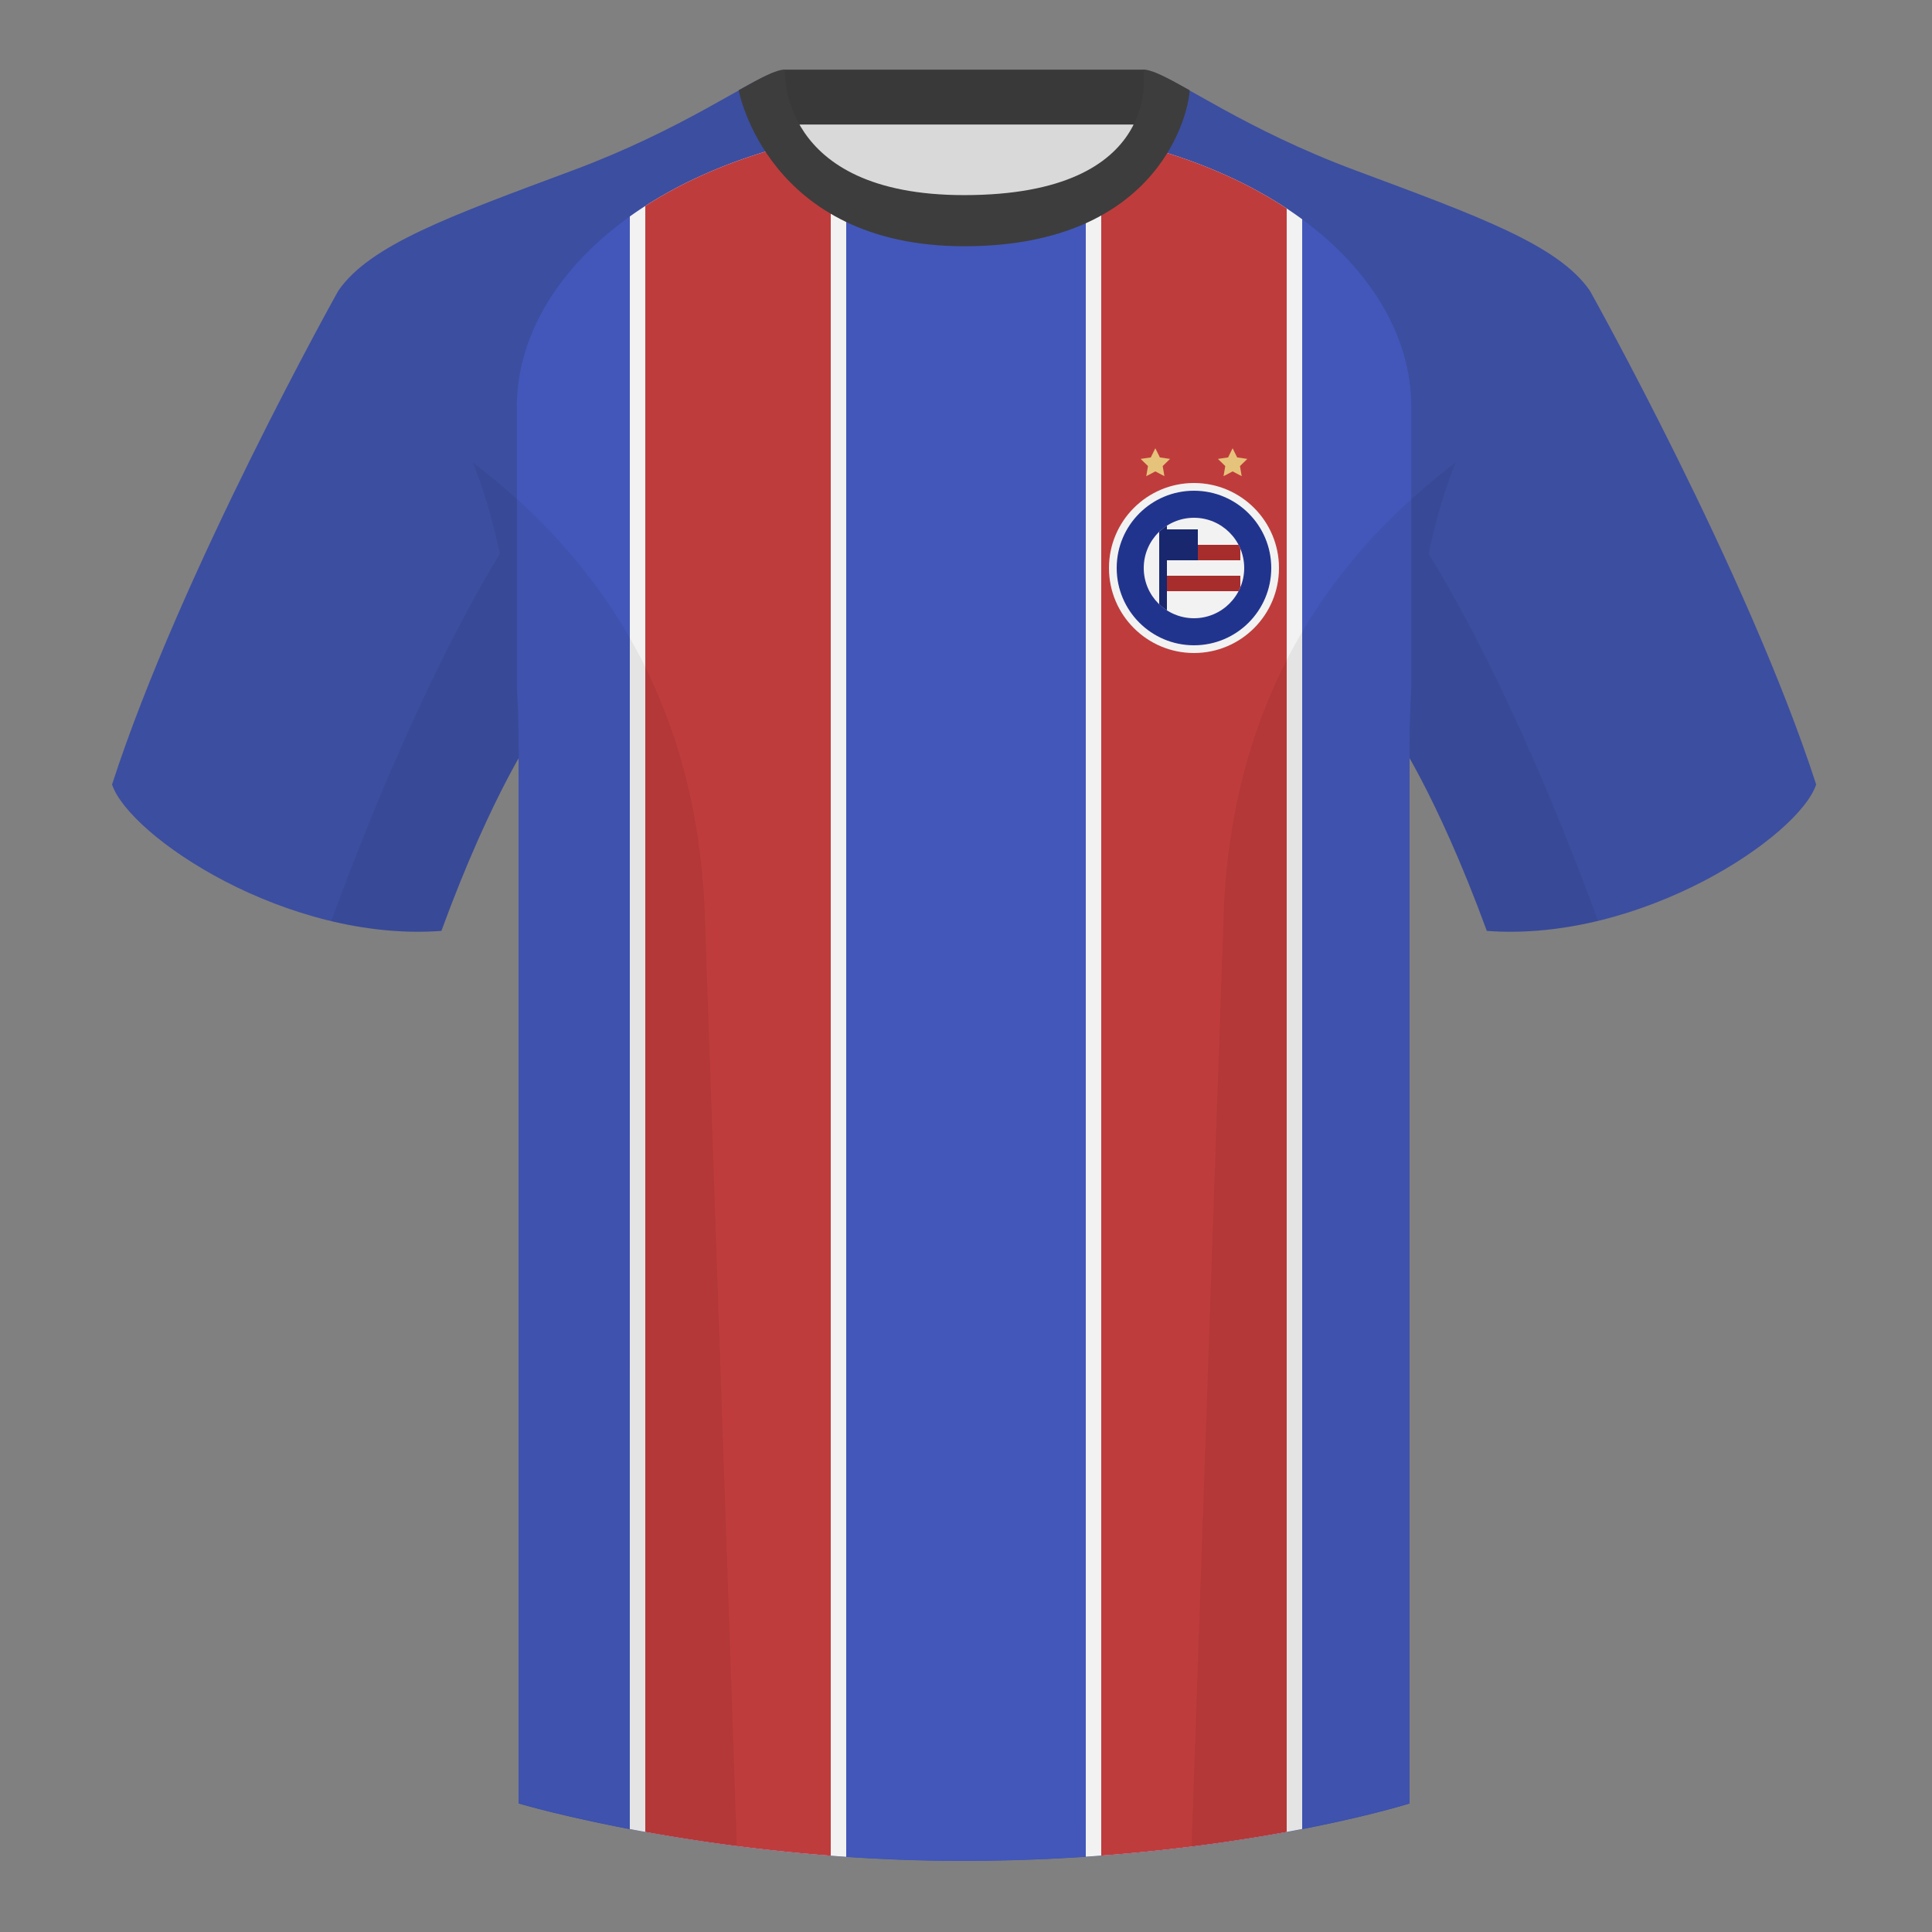 <?xml version="1.0" encoding="UTF-8"?><svg width="500" height="500" viewBox="0 0 500 500" xmlns="http://www.w3.org/2000/svg"><rect x="0" y="0" width="500" height="500" fill="#808080" stroke="none"/><g fill="none" fill-rule="evenodd"><path d="M0 0h500v500H0z"/><path fill="#D9D9D9" d="M203.003 109.223h93.643V21.928h-93.643z"/><path fill="#393939" d="M202.864 32.228h93.459v-14.2h-93.459z"/><path d="M87.547 75.258s-40.763 72.8-58.547 127.77c4.445 13.375 45.208 40.86 85.232 37.885 13.34-36.4 24.46-52 24.46-52s2.963-95.085-51.144-113.655m323.925 0s40.763 72.8 58.547 127.77c-4.445 13.375-45.208 40.86-85.232 37.885-13.34-36.4-24.46-52-24.46-52s-2.963-95.085 51.144-113.655" fill="#3C4EA0"/><path d="M249.511 57.703c-50.082 0-47.798-39.469-48.743-39.14-7.516 2.619-24.133 14.937-52.438 25.495-31.873 11.885-52.626 19.315-60.782 31.2 11.115 8.915 46.694 28.97 46.694 120.345v271.14s49.658 14.855 114.885 14.855c68.929 0 115.648-14.855 115.648-14.855v-271.14c0-91.375 35.58-111.43 46.699-120.345-8.157-11.885-28.91-19.315-60.782-31.2-28.36-10.577-44.982-22.919-52.478-25.511-.927-.318 4.177 39.156-48.703 39.156z" fill="#3C4EA0"/><path d="M206.162 37.044c5.59 10.134 17.488 20.659 43.349 20.659 27.106 0 38.976-10.371 44.233-20.439l-.011-.003c45.26 11.336 71.506 39.337 71.506 67.981v72.909l-.093 1.761-.033.688-.032.741a218.136 218.136 0 00-.083 1.991l-.029.863c-.111 3.147-.175 6.39-.191 9.729l-.004 1.678-0 271.111-.663.204c-5.925 1.786-50.836 14.65-114.981 14.65-65.228 0-114.885-14.855-114.885-14.855v-271.14c0-6.262-.167-12.188-.482-17.799v-72.531c0-28.548 26.069-56.456 71.048-67.862l1.351-.336z" fill="#4257B9"/><path d="M198.661 478.716l-1.443-.163-1.77-.206-2.133-.257-2.292-.287-2.068-.269-2.806-.38-2.608-.368-1.114-.162-1.104-.163a470.896 470.896 0 01-2.606-.396l-2.279-.358-2.647-.43-2.909-.491-1.24-.215-2.079-.369-1.827-.332-2.344-.438-.398-.075L163 56.024c11.104-7.939 25.162-14.422 41.811-18.643l1.351-.336c2.624 4.758 6.639 9.601 12.836 13.402l.002 430.092-1.933-.135-1.855-.137-3.116-.247-1.922-.163-1.507-.133-1.71-.157-2.538-.244-2.504-.255-1.634-.174-1.62-.178zm95.084-441.455h-.011c17.354 4.346 31.913 11.143 43.268 19.487l.001 416.601-2.044.391-1.722.321-1.735.316-1.903.337-2.862.49-.717.12c-1.043.173-2.105.346-3.185.517l-1.983.31-3.14.471-1.382.2-1.923.272-1.682.23c-1.238.167-2.494.332-3.769.493l-1.281.16a463.848 463.848 0 01-3.749.449l-1.403.16-2.228.245-1.899.201-2.409.243-3.12.296-1.349.122-1.936.168-1.619.134-2.493.196-2.376.174-2.091.144-.001-429.927c6.318-3.762 10.264-8.574 12.742-13.322z" fill="#F2F2F2"/><path d="M206.162 37.044c2.011 3.646 4.838 7.342 8.838 10.581l-.001 432.625-2.904-.23-1.922-.163-1.507-.133-1.71-.157-2.538-.244-2.504-.255-1.634-.174-1.62-.178-1.443-.163-1.77-.206-2.133-.257-2.292-.287-2.068-.269-2.806-.38-2.608-.368-1.114-.162-1.104-.163a470.896 470.896 0 01-2.606-.396l-2.279-.358-2.647-.43-2.909-.491-1.24-.215-2.079-.369-.563-.102V53.31c10.414-6.705 23.101-12.2 37.811-15.93l1.351-.336zm87.372.612l.208-.394c15.369 3.85 28.553 9.626 39.258 16.698l-.001 420.143-1.498.273-1.903.337-2.862.49-.717.12c-1.043.173-2.105.346-3.185.517l-1.983.31-3.14.471-1.382.2-1.923.272-1.682.23c-1.238.167-2.494.332-3.769.493l-1.281.16a463.848 463.848 0 01-3.749.449l-1.403.16-2.228.245-1.899.201-2.409.243-3.12.296-1.349.122-1.936.168-1.619.134-2.493.196-.471.034.001-432.395c3.913-3.106 6.634-6.649 8.533-10.173z" fill="#BF3C3C"/><path d="M307.852 23.345c-5.772-3.24-9.728-5.345-12.008-5.345 0 0 5.882 32.495-46.335 32.495-48.52 0-46.335-32.495-46.335-32.495-2.28 0-6.236 2.105-12.003 5.345 0 0 7.368 40.38 58.403 40.38 51.478 0 58.278-35.895 58.278-40.38z" fill="#3D3D3D"/><path d="M413.584 238.323c-9.288 2.238-19.065 3.316-28.798 2.593-8.198-22.369-15.557-36.883-20.013-44.748v270.577s-21.102 6.71-55.866 11.11c-.182-.02-.363-.04-.544-.06 1.881-54.795 5.722-166.47 8.276-240.705 2.055-59.755 31.085-95.29 60.099-117.44-2.675 6.781-5.071 14.606-6.999 23.667 7.354 11.851 24.436 42.069 43.831 94.964.005.014.01.028.014.041zM190.717 477.795c-34.248-4.401-56.476-11.051-56.476-11.051V196.172c-4.456 7.867-11.814 22.379-20.01 44.743-9.633.716-19.309-.332-28.511-2.524a1.113 1.113 0 01.02-.097c19.377-52.847 36.305-83.066 43.61-94.944-1.929-9.075-4.328-16.912-7.006-23.701 29.014 22.15 58.044 57.685 60.099 117.44 2.554 74.235 6.396 185.91 8.276 240.705h-.002z" fill-opacity=".06" fill="#000"/><g transform="translate(287 116)"><circle fill="#F2F2F2" cx="22" cy="31" r="22"/><path fill="#E6C37B" d="M12 6L9.649 7.236l.449-2.618-1.902-1.854 2.629-.382L12 0l1.176 2.382 2.629.382-1.902 1.854.449 2.618zm20 0l-2.351 1.236.449-2.618-1.902-1.854 2.629-.382L32 0l1.176 2.382 2.629.382-1.902 1.854.449 2.618z"/><circle fill="#21348D" cx="22" cy="31" r="20"/><circle fill="#F2F2F2" cx="22" cy="31" r="13"/><path d="M33.536 25c.169.323.324.654.465.993L34 29H16v-4l17.536.001z" fill="#A72D2D"/><path d="M15 41.956a13.057 13.057 0 01-1.999-1.575V21.619a13.057 13.057 0 011.999-1.575L15 21h8v8h-8l-0 12.956z" fill="#18276E"/><path d="M34 33l.001 3.007a12.938 12.938 0 01-.466.994L15 37v-4h19z" fill="#A72D2D"/></g></g></svg>